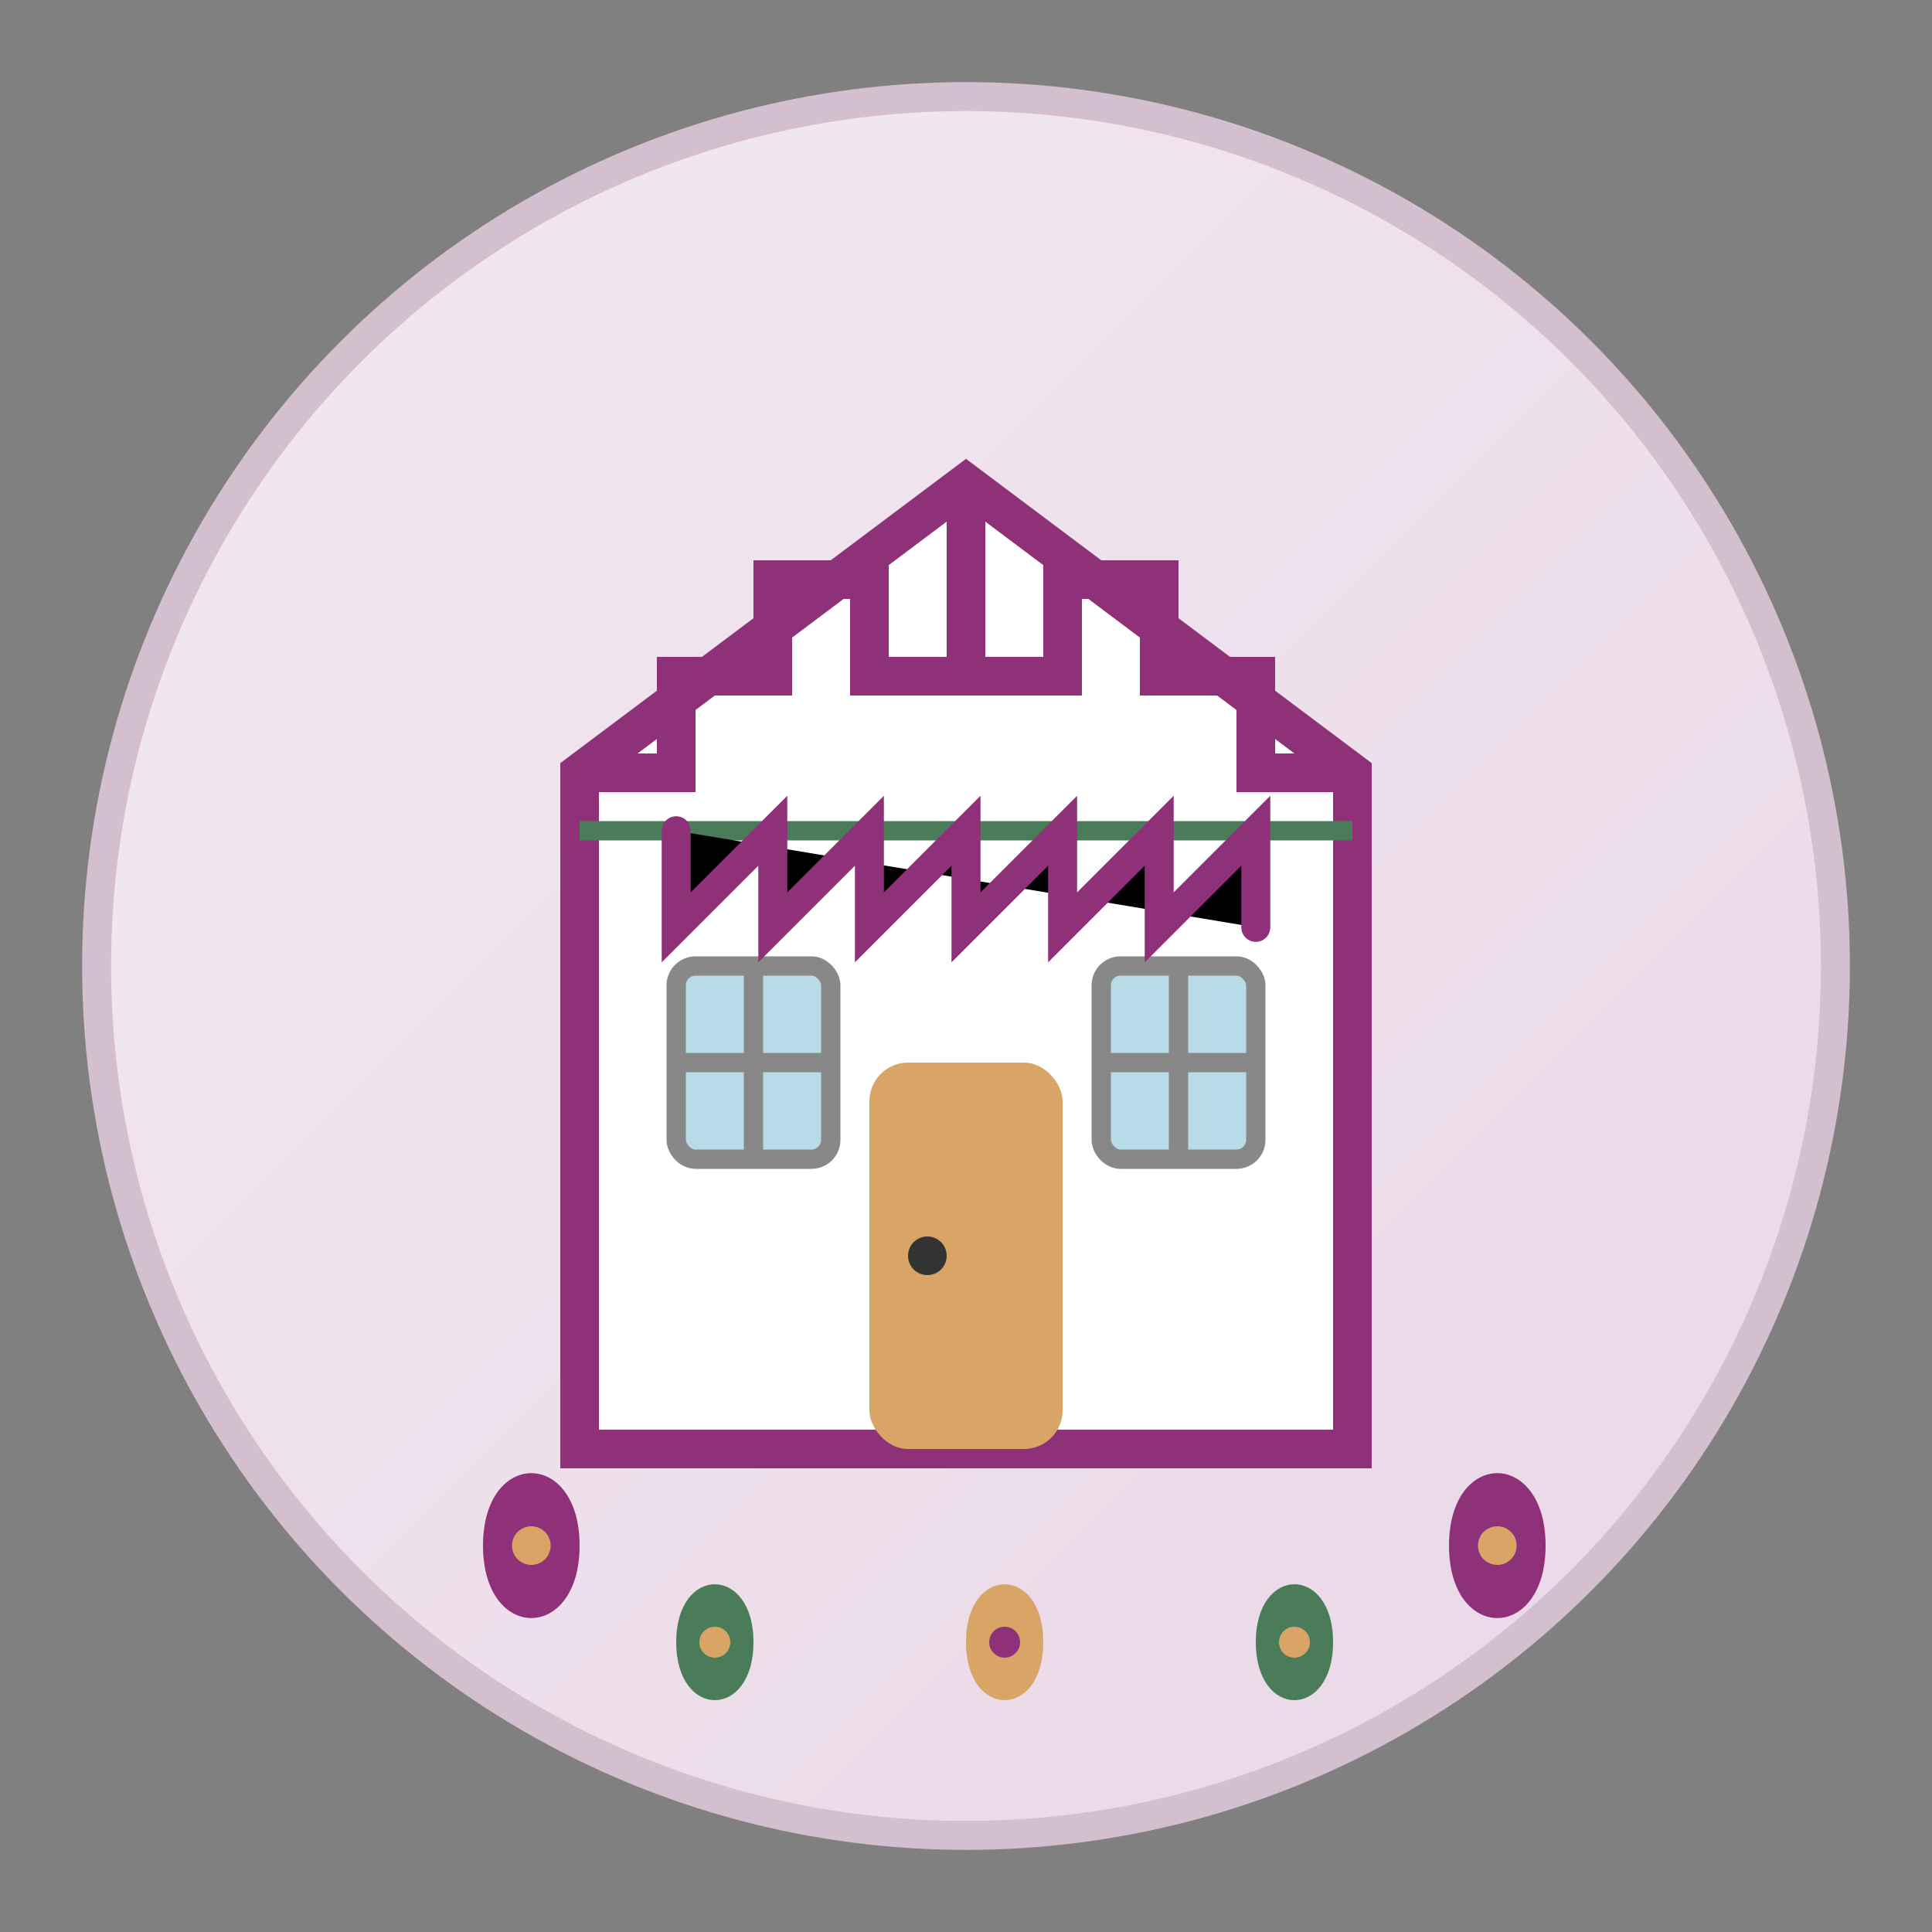 <svg xmlns="http://www.w3.org/2000/svg" width="100" height="100" viewBox="0 0 100 100">
  <rect x="0" y="0" width="100" height="100" fill="#808080" stroke="none"/>
  <defs>
    <linearGradient id="tradition-bg" x1="0%" y1="0%" x2="100%" y2="100%">
      <stop offset="0%" stop-color="#f3e9f1" />
      <stop offset="100%" stop-color="#e9d7e6" />
    </linearGradient>
  </defs>
  
  <!-- Background circle -->
  <circle cx="50" cy="50" r="45" fill="url(#tradition-bg)" />
  <circle cx="50" cy="50" r="45" fill="none" stroke="#d4bfce" stroke-width="1.5" />
  
  <!-- Traditional Polish elements -->
  <g transform="translate(20, 15)">
    <!-- Traditional house outline -->
    <path d="M30,10 L10,25 L10,60 L50,60 L50,25 L30,10 Z" fill="#ffffff" stroke="#8e3179" stroke-width="2" />
    
    <!-- Roof decoration -->
    <path d="M30,10 L30,20 L35,20 L35,15 L40,15 L40,20 L45,20 L45,25 L50,25" fill="none" stroke="#8e3179" stroke-width="2" />
    <path d="M30,10 L30,20 L25,20 L25,15 L20,15 L20,20 L15,20 L15,25 L10,25" fill="none" stroke="#8e3179" stroke-width="2" />
    
    <!-- Door -->
    <rect x="25" y="40" width="10" height="20" rx="2" ry="2" fill="#d9a566" />
    <circle cx="28" cy="50" r="1" fill="#333333" />
    
    <!-- Windows -->
    <rect x="15" y="35" width="8" height="10" rx="1" ry="1" fill="#b7dce7" stroke="#888888" stroke-width="1" />
    <path d="M15,40 L23,40" stroke="#888888" stroke-width="1" />
    <path d="M19,35 L19,45" stroke="#888888" stroke-width="1" />
    
    <rect x="37" y="35" width="8" height="10" rx="1" ry="1" fill="#b7dce7" stroke="#888888" stroke-width="1" />
    <path d="M37,40 L45,40" stroke="#888888" stroke-width="1" />
    <path d="M41,35 L41,45" stroke="#888888" stroke-width="1" />
    
    <!-- Folk patterns on the house -->
    <g transform="translate(10, 28)">
      <path d="M0,0 L40,0" stroke="#4a7c59" stroke-width="1" />
      <path d="M5,0 L5,5 L10,0 L10,5 L15,0 L15,5 L20,0 L20,5 L25,0 L25,5 L30,0 L30,5 L35,0 L35,5" stroke="#8e3179" stroke-width="1.5" stroke-linecap="round" />
    </g>
    
    <!-- Traditional folk flowers around the house -->
    <g transform="translate(5, 65)">
      <path d="M0,0 C0,-5 5,-5 5,0 C5,5 0,5 0,0 Z" fill="#8e3179" />
      <circle cx="2.5" cy="0" r="1" fill="#d9a566" />
    </g>
    
    <g transform="translate(55, 65)">
      <path d="M0,0 C0,-5 5,-5 5,0 C5,5 0,5 0,0 Z" fill="#8e3179" />
      <circle cx="2.5" cy="0" r="1" fill="#d9a566" />
    </g>
    
    <g transform="translate(15, 70)">
      <path d="M0,0 C0,-4 4,-4 4,0 C4,4 0,4 0,0 Z" fill="#4a7c59" />
      <circle cx="2" cy="0" r="0.8" fill="#d9a566" />
    </g>
    
    <g transform="translate(45, 70)">
      <path d="M0,0 C0,-4 4,-4 4,0 C4,4 0,4 0,0 Z" fill="#4a7c59" />
      <circle cx="2" cy="0" r="0.8" fill="#d9a566" />
    </g>
    
    <g transform="translate(30, 70)">
      <path d="M0,0 C0,-4 4,-4 4,0 C4,4 0,4 0,0 Z" fill="#d9a566" />
      <circle cx="2" cy="0" r="0.8" fill="#8e3179" />
    </g>
  </g>
</svg>
